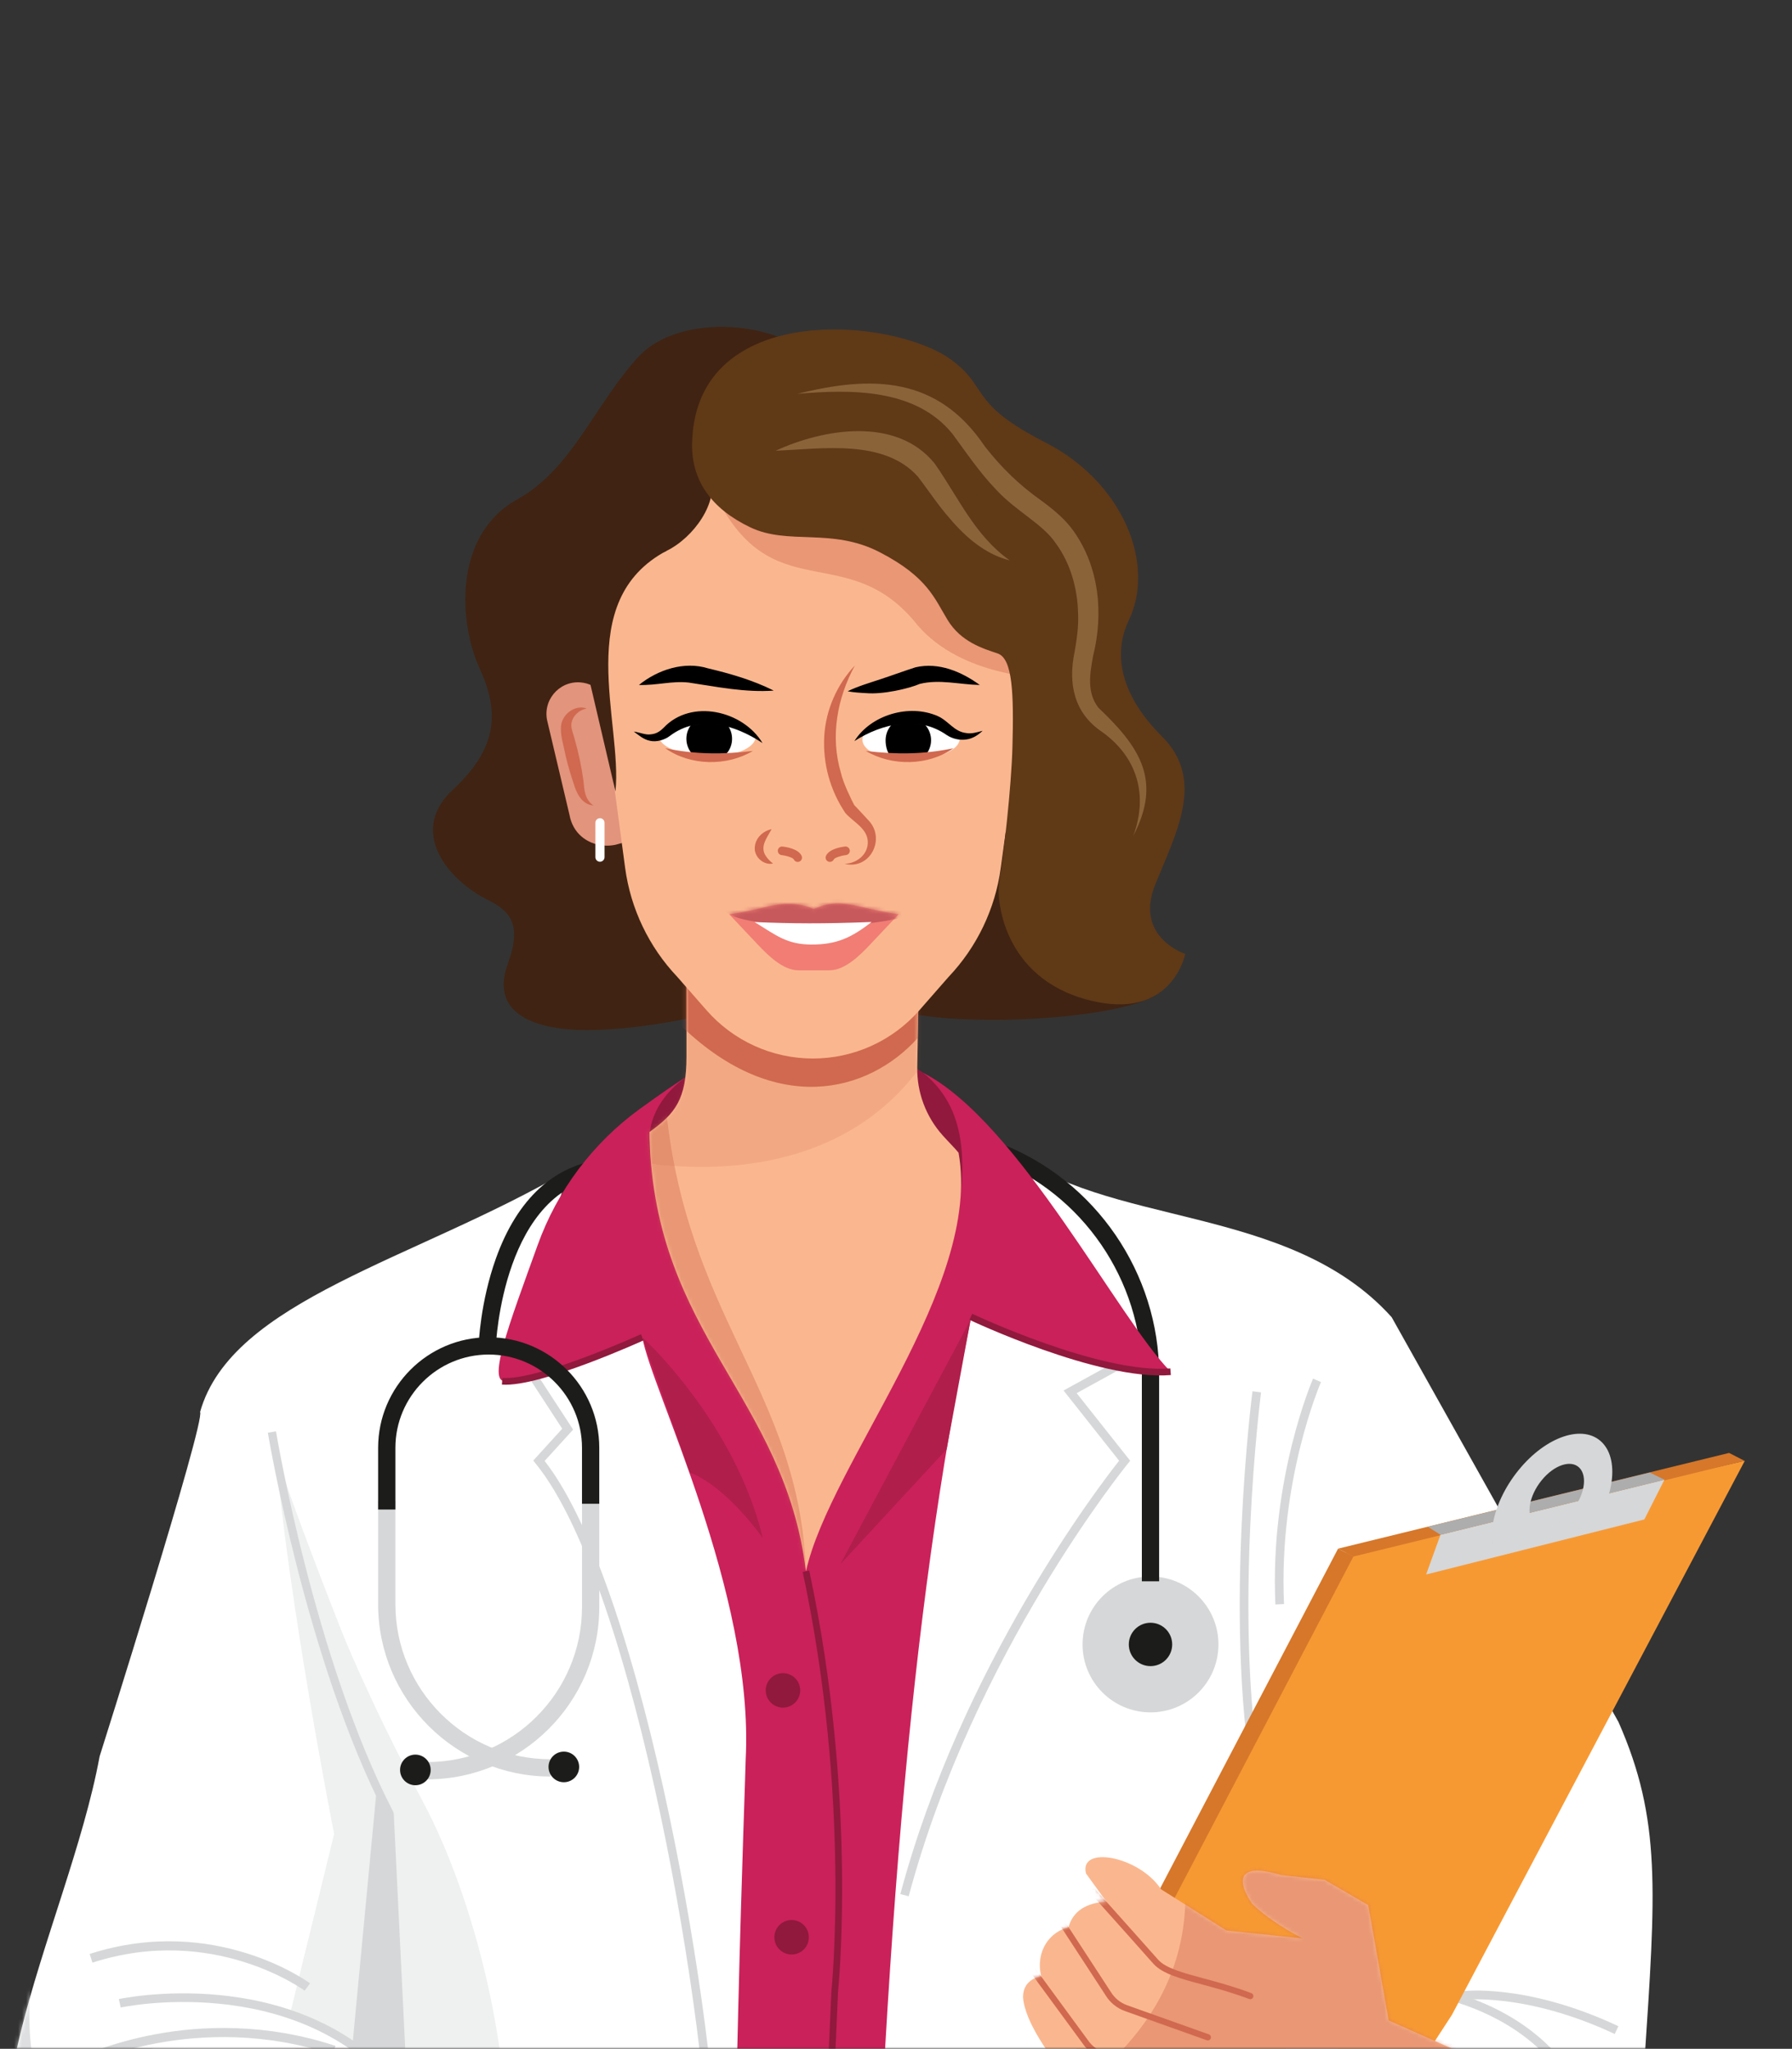 <svg width="446" height="510" viewBox="0 0 446 510" fill="none" xmlns="http://www.w3.org/2000/svg">
<rect x="0" y="0" width="446" height="510" fill="#333333" stroke="none"/>
<mask id="mask0_0_10914" style="mask-type:luminance" maskUnits="userSpaceOnUse" x="0" y="0" width="446" height="510">
<rect width="445.48" height="510" fill="white"/>
</mask>
<g mask="url(#mask0_0_10914)">
<path d="M221.841 251.09C236.721 256.05 277.211 253.98 287.541 247.78C297.871 241.58 264.401 242.41 259.861 224.64C255.311 206.87 256.971 190.76 244.571 206.46C232.171 222.16 221.841 251.09 221.841 251.09H221.841Z" fill="#402312"/>
<path d="M149.87 172.49C149.46 162.57 152 145.72 164.4 139.11C176.8 132.5 177.21 122.17 177.21 122.17C177.21 122.17 171.84 105.23 178.86 96.55C185.88 87.87 202.83 89.94 202.83 89.94C195.49 80.39 169.36 77.13 158.62 89.11C147.88 101.09 142.2 116.84 128.87 124.23C112.36 133.38 114.41 155.63 119.37 166.38C124.33 177.12 123.92 186.21 112.76 196.54C101.6 206.87 111.27 218.78 121.02 223.81C126.77 226.64 130.11 229.77 126.39 239.92C121.75 252.6 133.65 256.41 146.04 256.41C158.43 256.41 172.26 253.3 172.26 253.3L171.84 233.3L163.58 196.94L149.88 172.47L149.87 172.49Z" fill="#402312"/>
<path d="M250.61 285.719C274.91 305.729 320.64 299.299 346.36 327.879L402.81 428.639C413.53 452.939 412.1 470.799 409.24 513.679C412.1 529.399 421.39 537.259 403.52 560.839C399.23 568.699 383.51 577.989 336.35 582.989C335.64 607.999 358.5 670.879 359.93 726.259L84.99 731.079L93.39 615.499L39.08 532.969L105.54 333.599L143.06 308.949" fill="white"/>
<path d="M399.6 547.27L397.45 547.24C398.14 500.2 352.46 496.2 352 496.16L352.16 494.02C352.64 494.06 400.32 498.24 399.6 547.27V547.27Z" fill="#D6D7D8"/>
<path d="M401.881 506.309C379.611 495.869 364.051 497.809 363.891 497.829L363.601 495.699C364.261 495.609 379.891 493.629 402.791 504.369L401.881 506.309V506.309Z" fill="#D6D7D8"/>
<path d="M311.721 443.11C304.631 401.98 311.641 346.87 311.721 346.32L313.851 346.6C313.781 347.15 306.811 401.94 313.851 442.75L311.731 443.12L311.721 443.11Z" fill="#D6D7D8"/>
<path d="M361.37 501.529L434.26 363.609L334.93 386.479L223.46 603.709L316.35 570.839" fill="#F79933"/>
<path d="M223.6 603.73L219.78 601.77L333.02 385.5L336.84 387.46L223.6 603.73V603.73Z" fill="#D6772A"/>
<path d="M434.171 363.628L430.341 361.668L333.021 385.498L336.841 387.458L434.171 363.628V363.628Z" fill="#D6772A"/>
<path d="M317.311 526.299C307.781 563.219 319.221 580.849 336.371 582.989L368.531 566.549L373.531 526.529L322.791 505.809L310.641 524.559" fill="white"/>
<path d="M317.421 399.388C316.001 368.058 326.691 343.418 326.801 343.168L328.771 344.038C328.661 344.278 318.171 368.488 319.571 399.288L317.421 399.388V399.388Z" fill="#D6D7D8"/>
<path d="M414.25 368.34L409.25 378.23L354.94 391.93L358.51 382.04L414.25 368.34V368.34Z" fill="#D6D7D8"/>
<path d="M414.25 368.341L410.61 366.551L355.36 380.051L358.51 382.041L414.25 368.341V368.341Z" fill="#ADADAE"/>
<path d="M28.381 531.541C28.381 531.541 43.391 512.251 87.691 509.391" stroke="#D0694F" stroke-width="3.22"/>
<path d="M85.54 497.949L91.63 516.519C91.63 516.519 123.41 539.399 135.56 556.549L145.56 567.269C130.55 568.699 123.17 602.759 92.2 618.959C92.2 618.959 26.93 572.989 14.79 558.699C-16.65 537.979 16.93 480.099 24.79 437.219C24.79 437.219 51.23 353.609 49.8 351.469C57.66 323.599 103.39 313.599 141.27 291.449" fill="white"/>
<path d="M123.42 335.098L119.12 334.948C119.14 334.508 119.53 324.128 123.44 313.218C128.76 298.358 138.07 289.838 150.34 288.578L150.78 292.858C125.11 295.488 123.43 334.708 123.41 335.098H123.42Z" fill="#1C1D1A"/>
<mask id="mask1_0_10914" style="mask-type:luminance" maskUnits="userSpaceOnUse" x="1" y="291" width="145" height="328">
<path fill-rule="evenodd" clip-rule="evenodd" d="M85.54 497.951L91.63 516.281C91.63 516.281 123.41 539.391 135.56 556.541L145.56 567.261C130.55 568.691 141.27 603.701 92.2 618.951C92.2 618.951 26.93 572.981 14.79 558.691C-16.65 537.971 16.93 480.091 24.79 437.211C24.79 437.211 51.23 353.601 49.8 351.461C57.66 323.591 103.39 313.591 141.27 291.441" fill="white"/>
</mask>
<g mask="url(#mask1_0_10914)">
<path opacity="0.79" d="M8.841 482.23C5.511 507.95 5.511 527.96 30.751 542.25L85.061 579.41C85.061 579.41 116.501 558.93 136.991 563.69C136.991 563.69 130.801 611.33 92.211 618.95L29.331 611.8C29.331 611.8 -12.119 538.92 -11.159 536.54C-10.209 534.16 8.851 482.23 8.851 482.23L8.841 482.23Z" fill="#D6D7D8"/>
</g>
<path d="M226.16 472.03L224.08 471.48C239.32 414.48 273.78 369.61 278.53 363.61L264.7 346.13L280.1 337.66L281.14 339.54L267.96 346.79L281.29 363.62L280.74 364.29C280.36 364.75 242.35 411.52 226.16 472.02V472.03Z" fill="#D6D7D8"/>
<path d="M178.8 544.4H176.65C176.65 506.56 158.35 395.06 133.3 364.29L132.72 363.57L139.93 355.64L129.67 339.9L131.47 338.73L142.64 355.86L135.55 363.66C160.58 395.75 178.8 506.63 178.8 544.4V544.4Z" fill="#D6D7D8"/>
<path d="M29.811 498.668C29.811 498.668 72.68 489.378 98.41 518.678L142.241 559.888C142.241 559.888 147.481 566.558 145.101 575.128" stroke="#D6D7D8" stroke-width="2.15"/>
<path d="M106.271 442.928V438.628C127.541 438.628 144.851 421.318 144.851 400.048V374.328H149.151V400.048C149.151 423.688 129.911 442.928 106.271 442.928H106.271Z" fill="#D6D7D8"/>
<path d="M136.99 442.221C113.35 442.221 94.11 422.981 94.11 399.341V373.621H98.41V399.341C98.41 420.611 115.72 437.921 136.99 437.921V442.221Z" fill="#D6D7D8"/>
<circle cx="286.341" cy="409.34" r="16.91" fill="#D6D7D8"/>
<circle cx="286.34" cy="409.341" r="5.4" fill="#1C1D1A"/>
<path d="M288.49 393.618H284.19V342.238C284.19 318.718 269.46 297.188 247.53 288.678L237.69 284.858L239.24 280.848L249.08 284.668C272.65 293.818 288.49 316.948 288.49 342.228V393.608V393.618Z" fill="#1C1D1A"/>
<path d="M14.08 517.011C14.08 517.011 51.24 499.381 87.44 514.151Z" fill="white"/>
<circle cx="140.331" cy="439.83" r="3.81" fill="#1C1D1A"/>
<path d="M229.89 267.139L171.65 267.499C168.51 269.439 163.93 272.639 159.25 276.029C147.56 284.509 138.7 296.329 133.82 309.909C126.9 329.149 120.47 345.729 126.52 343.599C135.81 344.309 159.87 332.879 159.87 332.879C162.01 345.739 187.74 396.479 185.59 437.919C185.59 441.429 181.71 537.759 182.38 626.209H215.58C219.42 486.729 226.51 402.149 241.58 328.489L243.48 327.869C243.48 327.869 273.49 342.879 291.36 341.449C278.5 328.589 253.49 279.279 229.91 267.129L229.89 267.139Z" fill="#CA215A"/>
<path d="M235.96 312.878C242.39 288.938 239.89 275.358 229.89 267.148C219.89 258.928 171.65 267.508 171.65 267.508C171.65 267.508 159.14 274.658 162 287.878C164.86 301.098 235.96 312.888 235.96 312.888V312.878Z" fill="#90193D"/>
<path d="M241.62 327.781C241.62 327.781 273.48 342.891 291.34 341.461" stroke="#90193D" stroke-width="1.66"/>
<path d="M124.98 343.829C134.27 344.539 159.86 332.879 159.86 332.879" stroke="#90193D" stroke-width="1.66"/>
<path d="M161.65 281.788C168.08 277.148 170.86 273.668 170.86 262.978V240.048L228.82 236.648L228.29 265.648C228.17 271.908 230.45 277.978 234.63 282.638C236.29 284.488 237.66 285.808 238.57 286.948C244.54 320.378 206.67 363.968 200.59 391.118C195.23 347.528 163.07 332.518 161.65 283.218" fill="#FAB78F"/>
<mask id="mask2_0_10914" style="mask-type:luminance" maskUnits="userSpaceOnUse" x="161" y="236" width="79" height="156">
<path fill-rule="evenodd" clip-rule="evenodd" d="M161.65 281.788C168.08 277.148 170.86 273.668 170.86 262.978V240.048L228.82 236.648L228.29 265.648C228.17 271.908 230.45 277.978 234.63 282.638C236.29 284.488 237.66 285.808 238.57 286.948C244.54 320.378 206.67 363.968 200.59 391.118C195.23 347.528 163.07 332.518 161.65 283.218" fill="white"/>
</mask>
<g mask="url(#mask2_0_10914)">
<path opacity="0.19" d="M238.481 247.479C218.111 304.999 153.801 288.209 153.801 288.209V232.829L194.891 227.469L238.481 247.479V247.479Z" fill="#D0694F"/>
<path d="M169.881 255.701C193.101 277.851 215.971 272.141 228.361 258.441L228.841 245.461L163.931 244.391L169.881 255.701V255.701Z" fill="#D0694F"/>
</g>
<path d="M248.931 206.81L252.581 207.81C256.601 208.65 260.921 207.01 262.921 203.42C263.441 202.49 263.811 201.47 264.001 200.38L269.471 177.25C270.861 172.04 266.711 167 261.331 167.38V167.38C257.001 167.69 253.741 171.44 254.041 175.77L254.271 179.01" fill="#FAB78F"/>
<path d="M253.32 198.121L254.45 198.351C256.89 198.861 259.5 197.871 260.71 195.701C261.02 195.141 261.25 194.521 261.36 193.861L264.67 179.861C265.51 176.711 263 173.661 259.74 173.891V173.891C257.12 174.071 251.28 179.161 251.46 181.781L247.92 184.431" stroke="#772E1E" stroke-width="2.27"/>
<path d="M156.811 209.29L153.161 210.29C149.141 211.13 144.821 209.49 142.821 205.9C142.301 204.97 141.931 203.95 141.741 202.86L136.271 179.73C134.881 174.52 139.031 169.48 144.411 169.86V169.86C148.741 170.17 152.001 173.92 151.701 178.25L151.471 181.49" fill="#E2947D"/>
<path d="M145.991 176.371C143.501 176.871 142.131 178.931 142.191 180.701C142.241 181.741 142.721 182.731 142.961 183.751C143.961 187.251 144.731 190.811 145.221 194.421C145.431 196.721 145.541 198.951 147.661 200.501C144.841 200.271 143.431 197.431 142.741 194.941C141.961 192.651 141.301 190.341 140.741 188.001C140.291 185.501 139.341 182.971 139.671 180.401C140.171 177.531 143.301 175.371 145.981 176.361V176.361L145.991 176.371Z" fill="#D0694F"/>
<path d="M148.401 159.791L149.091 167.051C149.091 167.581 153.031 197.031 155.581 216.001C156.951 226.211 161.501 235.721 168.591 243.191L175.851 251.481C182.531 259.111 192.181 263.491 202.331 263.491V263.491C212.481 263.491 222.131 259.111 228.811 251.481L236.071 243.191C243.161 235.721 247.711 226.211 249.081 216.001C251.631 197.041 255.951 166.681 255.571 167.051C255.351 167.271 256.121 160.231 257.181 151.241C259.491 131.631 242.401 96.551 222.661 96.551L177.211 122.171C176.491 129.401 168.741 137.461 161.921 138.391C155.101 139.321 146.961 150.521 148.401 159.801V159.791Z" fill="#FAB78F"/>
<path opacity="0.41" d="M177.49 122.03C191.78 152.68 210.84 133.41 228.46 155.74C239.42 168.44 259.75 168.77 259.75 168.77L250.38 143.05L198.93 118.1L182.73 110.66L177.49 122.04L177.49 122.03Z" fill="#D0694F"/>
<path d="M203.6 225.868C209.55 223.348 213.8 226.238 223.65 227.598L216.56 235.118C213.92 237.918 210.25 241.538 206.41 241.538H198.74C194.9 241.538 191.23 237.908 188.59 235.118L181.5 227.598C191.36 226.238 194.57 223.558 201.55 225.868L202.48 226.288L203.58 225.868H203.6Z" fill="#F17D74"/>
<path d="M198.531 214.548C198.121 214.548 197.731 214.318 197.551 213.918C197.381 213.538 195.881 213.008 194.531 212.858C193.941 212.788 193.521 212.258 193.591 211.668C193.661 211.078 194.201 210.648 194.781 210.728C195.691 210.828 198.721 211.308 199.511 213.038C199.751 213.578 199.511 214.218 198.981 214.458C198.841 214.528 198.691 214.558 198.541 214.558L198.531 214.548Z" fill="#D0694F"/>
<path d="M210.181 215.018C213.371 214.958 216.201 212.508 215.971 209.358C215.751 206.138 212.351 204.598 210.411 202.398C206.591 196.748 204.771 190.058 205.141 183.308C205.511 176.648 208.381 170.308 212.761 165.668C208.331 173.828 206.611 183.368 209.281 192.328C209.831 194.888 211.901 199.068 212.591 200.378C213.721 201.598 214.881 202.788 215.981 204.028C220.631 208.588 216.631 216.638 210.181 215.018V215.018V215.018Z" fill="#D0694F"/>
<path d="M206.551 214.549C206.401 214.549 206.251 214.519 206.111 214.449C205.571 214.199 205.331 213.569 205.581 213.029C206.371 211.299 209.401 210.819 210.311 210.719C210.891 210.649 211.431 211.069 211.501 211.659C211.571 212.249 211.141 212.779 210.561 212.849C209.211 213.009 207.721 213.529 207.541 213.909C207.361 214.309 206.971 214.539 206.561 214.539L206.551 214.549Z" fill="#D0694F"/>
<path d="M188.11 183.321C188.02 186.211 182.8 188.391 176.44 188.201C170.09 188.011 164.81 186.361 163.98 183.591C163.56 182.201 170.41 177.541 176.76 177.741C183.11 177.931 187.74 182.461 188.11 183.321Z" fill="white"/>
<path d="M189.77 184.961C182.85 180.361 173.9 177.761 166.7 183.201C165.47 184.151 163.42 184.781 161.81 184.411C160.17 184.091 159.02 183.041 157.74 182.101C159.25 182.321 160.69 182.991 161.92 182.801C163.29 182.681 164.13 182.161 165.15 181.171C172.01 173.861 184.89 176.871 189.77 184.951V184.951V184.961Z" fill="black"/>
<mask id="mask3_0_10914" style="mask-type:luminance" maskUnits="userSpaceOnUse" x="163" y="178" width="26" height="12">
<path fill-rule="evenodd" clip-rule="evenodd" d="M187.931 184.208C190.611 186.288 182.621 189.278 176.261 189.088C169.911 188.898 165.161 187.208 163.801 184.478C162.831 182.528 172.771 178.508 176.581 178.628C181.861 178.788 185.641 182.438 187.931 184.208Z" fill="white"/>
</mask>
<g mask="url(#mask3_0_10914)">
<path d="M181.2 187.117C181.95 186.017 182.33 184.657 182.16 183.227C181.79 180.107 178.97 177.877 175.85 178.247C172.73 178.617 170.5 181.437 170.87 184.557C171.01 185.727 171.49 186.767 172.21 187.597C173.77 187.977 179.35 189.767 181.2 187.107V187.117Z" fill="black"/>
</g>
<path d="M165.57 186.25C173 187.81 179.95 187.83 187.39 186.92C180.88 190.81 171.8 190.66 165.57 186.25V186.25Z" fill="#D0694F"/>
<path d="M214.65 184.211C214.74 187.101 219.96 189.281 226.32 189.091C232.67 188.901 237.95 187.251 238.78 184.481C239.2 183.091 232.35 178.431 226 178.631C219.65 178.821 214.57 181.321 214.65 184.211Z" fill="white"/>
<path d="M212.641 184.48C216.741 177.94 226.271 175.14 233.361 178.24C236.091 179.45 237.401 182.1 240.451 182.47C241.751 182.72 243.091 182.31 244.561 181.91C243.511 182.91 242.151 183.86 240.491 184.07C238.871 184.31 237.091 183.94 235.631 182.98C228.541 177.98 219.521 180.1 212.651 184.47V184.47L212.641 184.48Z" fill="black"/>
<mask id="mask4_0_10914" style="mask-type:luminance" maskUnits="userSpaceOnUse" x="214" y="178" width="25" height="12">
<path fill-rule="evenodd" clip-rule="evenodd" d="M214.65 184.208C211.97 186.288 219.96 189.278 226.32 189.088C232.67 188.898 237.42 187.208 238.78 184.478C239.75 182.528 229.81 178.508 226 178.628C220.72 178.788 216.94 182.438 214.65 184.208Z" fill="white"/>
</mask>
<g mask="url(#mask4_0_10914)">
<path d="M230.08 188.248C230.94 187.378 231.53 186.228 231.69 184.918C232.06 181.818 229.84 178.998 226.73 178.638C223.63 178.268 220.81 180.488 220.45 183.598C220.28 185.018 220.62 187.288 221.78 188.358L230.08 188.258V188.248Z" fill="black"/>
</g>
<path d="M172.26 109.77C171.85 119.69 177.22 126.71 186.72 131.26C196.22 135.81 206.97 131.26 218.95 137.46C230.93 143.66 232.59 149.03 235.89 154.4C239.2 159.77 244.57 161.42 248.29 162.66C252.01 163.9 252.34 172.53 251.98 185.94C251.71 195.99 249.75 213.18 248.71 219.27C247.78 224.7 250.22 244.87 273.09 249.43C291.97 253.2 294.99 237.45 294.99 237.45C294.99 237.45 282.18 233.32 287.55 220.1C292.92 206.88 299.95 194.07 289.2 183.33C278.46 172.59 277.11 162.41 280.94 154.41C287.8 140.07 279.11 119.82 260.28 110.2C240.78 100.23 246.36 96.6 236.73 89.54C222.4 79.03 173.51 74.66 172.27 109.79L172.26 109.77Z" fill="#603917"/>
<path d="M149.321 214.508C148.691 214.508 148.181 213.998 148.181 213.368V204.808C148.181 204.178 148.691 203.668 149.321 203.668C149.951 203.668 150.461 204.178 150.461 204.808V213.368C150.461 213.998 149.951 214.508 149.321 214.508Z" fill="white"/>
<path d="M198.391 98.058C217.111 93.358 233.391 93.678 245.121 111.138C249.261 116.438 253.691 120.748 259.231 124.658C262.081 126.758 265.071 129.188 267.141 132.118C273.631 141.218 274.671 152.738 272.061 163.258C271.211 167.848 270.481 172.398 273.351 176.138C283.501 185.818 289.341 194.098 282.061 208.068C285.781 197.948 283.081 188.498 274.311 182.208C267.271 177.498 265.821 170.138 267.431 162.388C267.981 159.258 268.471 155.958 268.321 152.788C268.201 146.508 266.411 140.208 262.791 135.268C259.571 130.458 252.961 127.308 248.071 122.038C243.851 117.698 240.551 112.738 237.011 107.948C227.871 96.698 211.831 96.858 198.391 98.048V98.048L198.391 98.058Z" fill="#8B6339"/>
<path d="M193.03 112.21C205.05 106.66 223.16 103.66 232.63 115.39C238.52 123.79 242.61 133.34 251.29 139.48C245.36 138.06 240.32 133.72 236.47 129.15C233.5 125.83 231.12 122.1 228.42 118.62C220.04 109.27 204.76 111.68 193.03 112.21V112.21H193.03Z" fill="#8B6339"/>
<path d="M159.021 170.508C163.711 166.698 170.291 164.548 176.171 166.358C181.801 167.698 187.331 169.288 192.571 171.908C185.431 172.418 178.371 170.948 171.421 169.908C167.221 169.438 163.521 170.638 159.021 170.508V170.508Z" fill="black"/>
<path d="M243.831 170.508C238.811 170.408 233.821 169.018 228.921 170.238C226.211 171.408 219.751 172.908 215.591 172.538C214.061 172.458 212.531 172.368 210.971 172.078C213.371 170.848 216.951 169.818 219.511 168.948C222.021 168.128 225.341 166.908 227.861 166.108C233.621 164.778 239.271 167.178 243.841 170.498V170.498L243.831 170.508Z" fill="black"/>
<path d="M98.41 375.759H94.11V360.399C94.11 345.229 106.45 332.879 121.63 332.879C136.81 332.879 149.15 345.219 149.15 360.399V374.329H144.85V360.399C144.85 347.599 134.43 337.179 121.63 337.179C108.83 337.179 98.41 347.599 98.41 360.399V375.759Z" fill="#1C1D1A"/>
<mask id="mask5_0_10914" style="mask-type:luminance" maskUnits="userSpaceOnUse" x="161" y="236" width="79" height="156">
<path fill-rule="evenodd" clip-rule="evenodd" d="M161.65 281.788C168.08 277.148 170.86 273.668 170.86 262.978V240.048L229.89 236.648L229.2 273.938C232.64 281.278 236.62 284.518 238.57 286.948C244.54 320.378 206.67 363.968 200.59 391.118C195.23 347.528 163.07 332.518 161.65 283.218" fill="white"/>
</mask>
<g mask="url(#mask5_0_10914)">
<path opacity="0.41" d="M165.58 274.049C170.34 327.879 198.93 345.749 200.59 391.119C200.59 391.119 157.95 345.979 157.95 344.549C157.95 343.119 155.57 282.139 155.57 282.139L165.57 274.039L165.58 274.049Z" fill="#D0694F"/>
</g>
<path d="M200.591 391.121C212.741 447.931 207.741 495.811 207.741 495.811C204.881 563.701 201.641 596.701 202.551 626.191" stroke="#90193D" stroke-width="1.66"/>
<circle cx="194.87" cy="420.778" r="4.29" fill="#90193D"/>
<circle cx="197.02" cy="482.231" r="4.29" fill="#90193D"/>
<path d="M159.86 332.879C159.86 332.879 182.73 353.599 189.87 382.899C189.87 382.899 180.98 370.109 171.69 366.539L159.86 332.879H159.86Z" fill="#B01E4C"/>
<path d="M241.57 328.5L209.17 389.34L235.61 360.75L241.57 328.5V328.5Z" fill="#B01E4C"/>
<mask id="mask6_0_10914" style="mask-type:luminance" maskUnits="userSpaceOnUse" x="39" y="285" width="376" height="442">
<path fill-rule="evenodd" clip-rule="evenodd" d="M143.071 308.949L105.551 333.599L39.091 532.969L93.401 615.499L89.831 726.259H359.941C358.511 670.879 335.641 607.999 336.361 582.989C383.521 577.989 399.241 568.699 403.531 560.839C421.391 537.259 412.101 529.399 409.251 513.679C412.111 470.809 413.541 452.939 402.821 428.639L346.371 327.879C320.651 299.299 274.911 305.729 250.621 285.719L143.081 308.939L143.071 308.949Z" fill="white"/>
</mask>
<g mask="url(#mask6_0_10914)">
<path opacity="0.79" d="M319.931 517.958C308.501 555.118 312.311 577.838 336.371 582.988L423.551 583.698L424.261 472.938C424.261 472.938 415.691 537.247 377.811 546.537L348.511 550.827L319.931 517.958Z" fill="#D6D7D8"/>
</g>
<path d="M356.13 559.879C356.13 559.879 329.21 540.139 310.63 524.559L278.39 523.169C273.52 523.169 268.94 521.149 266.08 517.699C261.42 512.079 255.01 503.289 254.62 497.129C254.62 492.399 259.14 491.999 259.14 491.999C257.63 485.559 261.4 480.819 265.92 479.769C267.73 473.059 275.42 473.459 275.42 473.459L270.29 466.359C268.48 459.259 283.55 462.019 288.98 470.299L305.26 480.559L324.25 482.529C324.25 482.529 316.71 478.849 311.59 473.849C306.77 466.489 309.78 463.989 318.83 466.749L329.68 467.929L340.53 474.239L345.62 502.929L361.78 510.129C367.06 522.219 363.96 544.849 356.1 559.859L356.13 559.879Z" fill="#FAB78F"/>
<mask id="mask7_0_10914" style="mask-type:luminance" maskUnits="userSpaceOnUse" x="254" y="462" width="111" height="98">
<path fill-rule="evenodd" clip-rule="evenodd" d="M356.13 559.879C356.13 559.879 329.21 540.139 310.63 524.559L278.39 523.169C273.52 523.169 268.94 521.149 266.08 517.699C261.42 512.079 255.01 503.289 254.62 497.129C254.62 492.399 259.14 491.999 259.14 491.999C257.63 485.559 261.4 480.819 265.92 479.769C267.73 473.059 275.42 473.459 275.42 473.459L270.29 466.359C268.48 459.259 283.55 462.019 288.98 470.299L305.26 480.559L324.25 482.529C324.25 482.529 316.71 478.849 311.59 473.849C306.77 466.489 309.78 463.989 318.83 466.749L329.68 467.929L340.53 474.239L345.62 502.929L361.78 510.129C367.06 522.219 363.96 544.849 356.1 559.859L356.13 559.879Z" fill="white"/>
</mask>
<g mask="url(#mask7_0_10914)">
<path opacity="0.41" d="M264.19 522.248C264.19 522.248 297.06 505.098 294.92 468.658C317.79 450.078 311.36 460.798 311.36 460.798C311.36 460.798 373.53 433.648 371.38 536.548L367.09 579.418L264.19 522.248Z" fill="#D0694F"/>
</g>
<mask id="mask8_0_10914" style="mask-type:luminance" maskUnits="userSpaceOnUse" x="181" y="224" width="43" height="18">
<path fill-rule="evenodd" clip-rule="evenodd" d="M203.6 225.868C209.55 223.348 213.8 226.238 223.65 227.598L216.56 235.118C213.92 237.918 210.25 241.538 206.41 241.538H198.74C194.9 241.538 191.23 237.908 188.59 235.118L181.5 227.598C191.36 226.238 194.57 223.558 201.55 225.868L202.48 226.288L203.58 225.868H203.6Z" fill="white"/>
</mask>
<g mask="url(#mask8_0_10914)">
<path d="M181.5 227.598C188.73 231.498 218.69 231.648 229.17 226.888L207.97 220.218L170.81 219.738L181.5 227.598V227.598Z" fill="#C7595C"/>
</g>
<path d="M187.801 229.52C197.251 229.91 204.821 229.98 216.931 229.5C211.841 233.47 208.201 235.12 202.001 235.12C195.801 235.12 193.101 232.77 187.801 229.52Z" fill="white"/>
<path opacity="0.39" d="M125.561 544.638C128.541 513.078 118.061 472.508 105.321 448.608C91.731 423.088 85.041 406.068 85.041 406.068C85.041 406.068 68.391 364.088 68.391 359.328C71.721 398.868 83.161 456.508 83.161 456.508L72.201 501.288C85.541 502.718 101.401 521.288 101.401 521.288L125.561 544.638V544.638Z" fill="#D6D7D8"/>
<path d="M99.28 518.491L95.96 451.781C76.17 413.491 66.76 357.201 66.66 356.631L68.69 356.301C68.78 356.861 78.18 413.041 97.89 451.031L98 451.451L101.4 521.281L99.28 518.481V518.491Z" fill="#D6D7D8"/>
<path d="M100.79 519.868L87.69 509.388L93.64 446.508C93.64 446.508 96.97 446.988 96.97 455.558L100.78 519.868H100.79Z" fill="#D6D7D8"/>
<circle cx="103.38" cy="440.58" r="3.81" fill="#1C1D1A"/>
<path d="M20.791 514.208L19.761 512.188C20.041 512.038 48.691 497.808 83.511 509.268L82.801 511.418C48.911 500.278 21.061 514.068 20.791 514.208Z" fill="#D6D7D8"/>
<path d="M75.811 495.529C75.591 495.359 53.02 478.859 23.011 488.549L22.311 486.389C53.48 476.319 76.941 493.529 77.171 493.709L75.811 495.529V495.529Z" fill="#D6D7D8"/>
<path d="M192.04 206.391C190.9 208.551 189.08 210.661 190.55 213.001C190.96 213.671 191.57 214.311 192.39 214.961C190.11 215.451 187.67 213.371 187.85 210.941C188 208.551 189.89 206.881 192.03 206.391V206.391H192.04Z" fill="#D0694F"/>
<path d="M237.3 186.25C231.07 190.66 221.99 190.81 215.48 186.92C222.92 187.83 229.87 187.81 237.3 186.25V186.25Z" fill="#D0694F"/>
<path d="M165.95 137.078C142.37 149.588 154.96 179.868 153.18 197.018L145.59 164.598L138.44 134.938L154.88 128.508" fill="#402312"/>
<mask id="mask9_0_10914" style="mask-type:luminance" maskUnits="userSpaceOnUse" x="359" y="343" width="46" height="43">
<path fill-rule="evenodd" clip-rule="evenodd" d="M365.95 385.129L404.98 374.769C404.98 374.769 404.8 342.879 403.64 343.059C402.48 343.239 359.25 347.789 359.25 347.789L365.95 385.129Z" fill="white"/>
</mask>
<g mask="url(#mask9_0_10914)">
<path fill-rule="evenodd" clip-rule="evenodd" d="M377.941 365.96C384.831 357.47 394.151 354.39 398.751 359.08C403.351 363.77 401.491 374.45 394.591 382.94C387.701 391.43 378.381 394.51 373.781 389.82C369.181 385.13 371.041 374.45 377.941 365.96ZM381.811 379.25C383.891 381.37 388.101 379.97 391.211 376.14C394.331 372.31 395.171 367.49 393.091 365.37C391.011 363.26 386.801 364.65 383.691 368.48C380.571 372.31 379.731 377.13 381.811 379.25Z" fill="#D6D7D8"/>
</g>
<mask id="mask10_0_10914" style="mask-type:luminance" maskUnits="userSpaceOnUse" x="254" y="462" width="111" height="98">
<path fill-rule="evenodd" clip-rule="evenodd" d="M356.13 559.879C356.13 559.879 329.21 540.139 310.63 524.559L278.39 523.169C273.52 523.169 268.94 521.149 266.08 517.699C261.42 512.079 255.01 503.289 254.62 497.129C254.62 492.399 259.14 491.999 259.14 491.999C257.63 485.559 261.4 480.819 265.92 479.769C267.73 473.059 275.42 473.459 275.42 473.459L270.29 466.359C268.48 459.259 283.55 462.019 288.98 470.299L305.26 480.559L324.25 482.529C324.25 482.529 316.71 478.849 311.59 473.849C306.77 466.489 309.78 463.989 318.83 466.749L329.68 467.929L340.53 474.239L345.62 502.929L361.78 510.129C367.06 522.219 363.96 544.849 356.1 559.859L356.13 559.879Z" fill="white"/>
</mask>
<g mask="url(#mask10_0_10914)">
<path d="M311.17 497.647C311.08 497.647 310.99 497.627 310.89 497.597C306.73 496.017 302.77 494.947 299.28 494.007C293.73 492.517 289.34 491.337 287.08 488.847C286.66 488.327 275.76 476.147 271.6 471.487C271.31 471.167 271.34 470.677 271.66 470.387C271.98 470.097 272.47 470.127 272.75 470.447C275.29 473.287 287.96 487.447 288.27 487.847C290.18 489.947 294.37 491.077 299.68 492.507C303.21 493.457 307.21 494.537 311.44 496.147C311.84 496.297 312.04 496.747 311.89 497.147C311.77 497.457 311.48 497.647 311.16 497.647H311.17Z" fill="#D0694F"/>
<path d="M300.61 507.908C300.52 507.908 300.44 507.898 300.35 507.868L279.99 500.608C277.98 499.888 276.26 498.488 275.16 496.668L262.55 477.338C262.32 476.978 262.42 476.498 262.78 476.268C263.14 476.028 263.62 476.138 263.85 476.498L276.47 495.848C277.41 497.388 278.84 498.548 280.51 499.148L300.87 506.408C301.27 506.548 301.48 506.998 301.34 507.398C301.23 507.718 300.93 507.908 300.61 507.908V507.908Z" fill="#D0694F"/>
<path d="M296.111 517.306C296.051 517.306 295.991 517.306 295.941 517.286L275.141 512.576C272.801 512.046 270.771 510.656 269.441 508.656L255.291 489.366C255.041 489.016 255.111 488.536 255.461 488.286C255.801 488.026 256.291 488.106 256.541 488.456L270.711 507.776C271.841 509.466 273.531 510.626 275.481 511.066L296.281 515.776C296.701 515.876 296.961 516.286 296.861 516.706C296.781 517.066 296.461 517.306 296.101 517.306H296.111Z" fill="#D0694F"/>
</g>
</g>
</svg>
